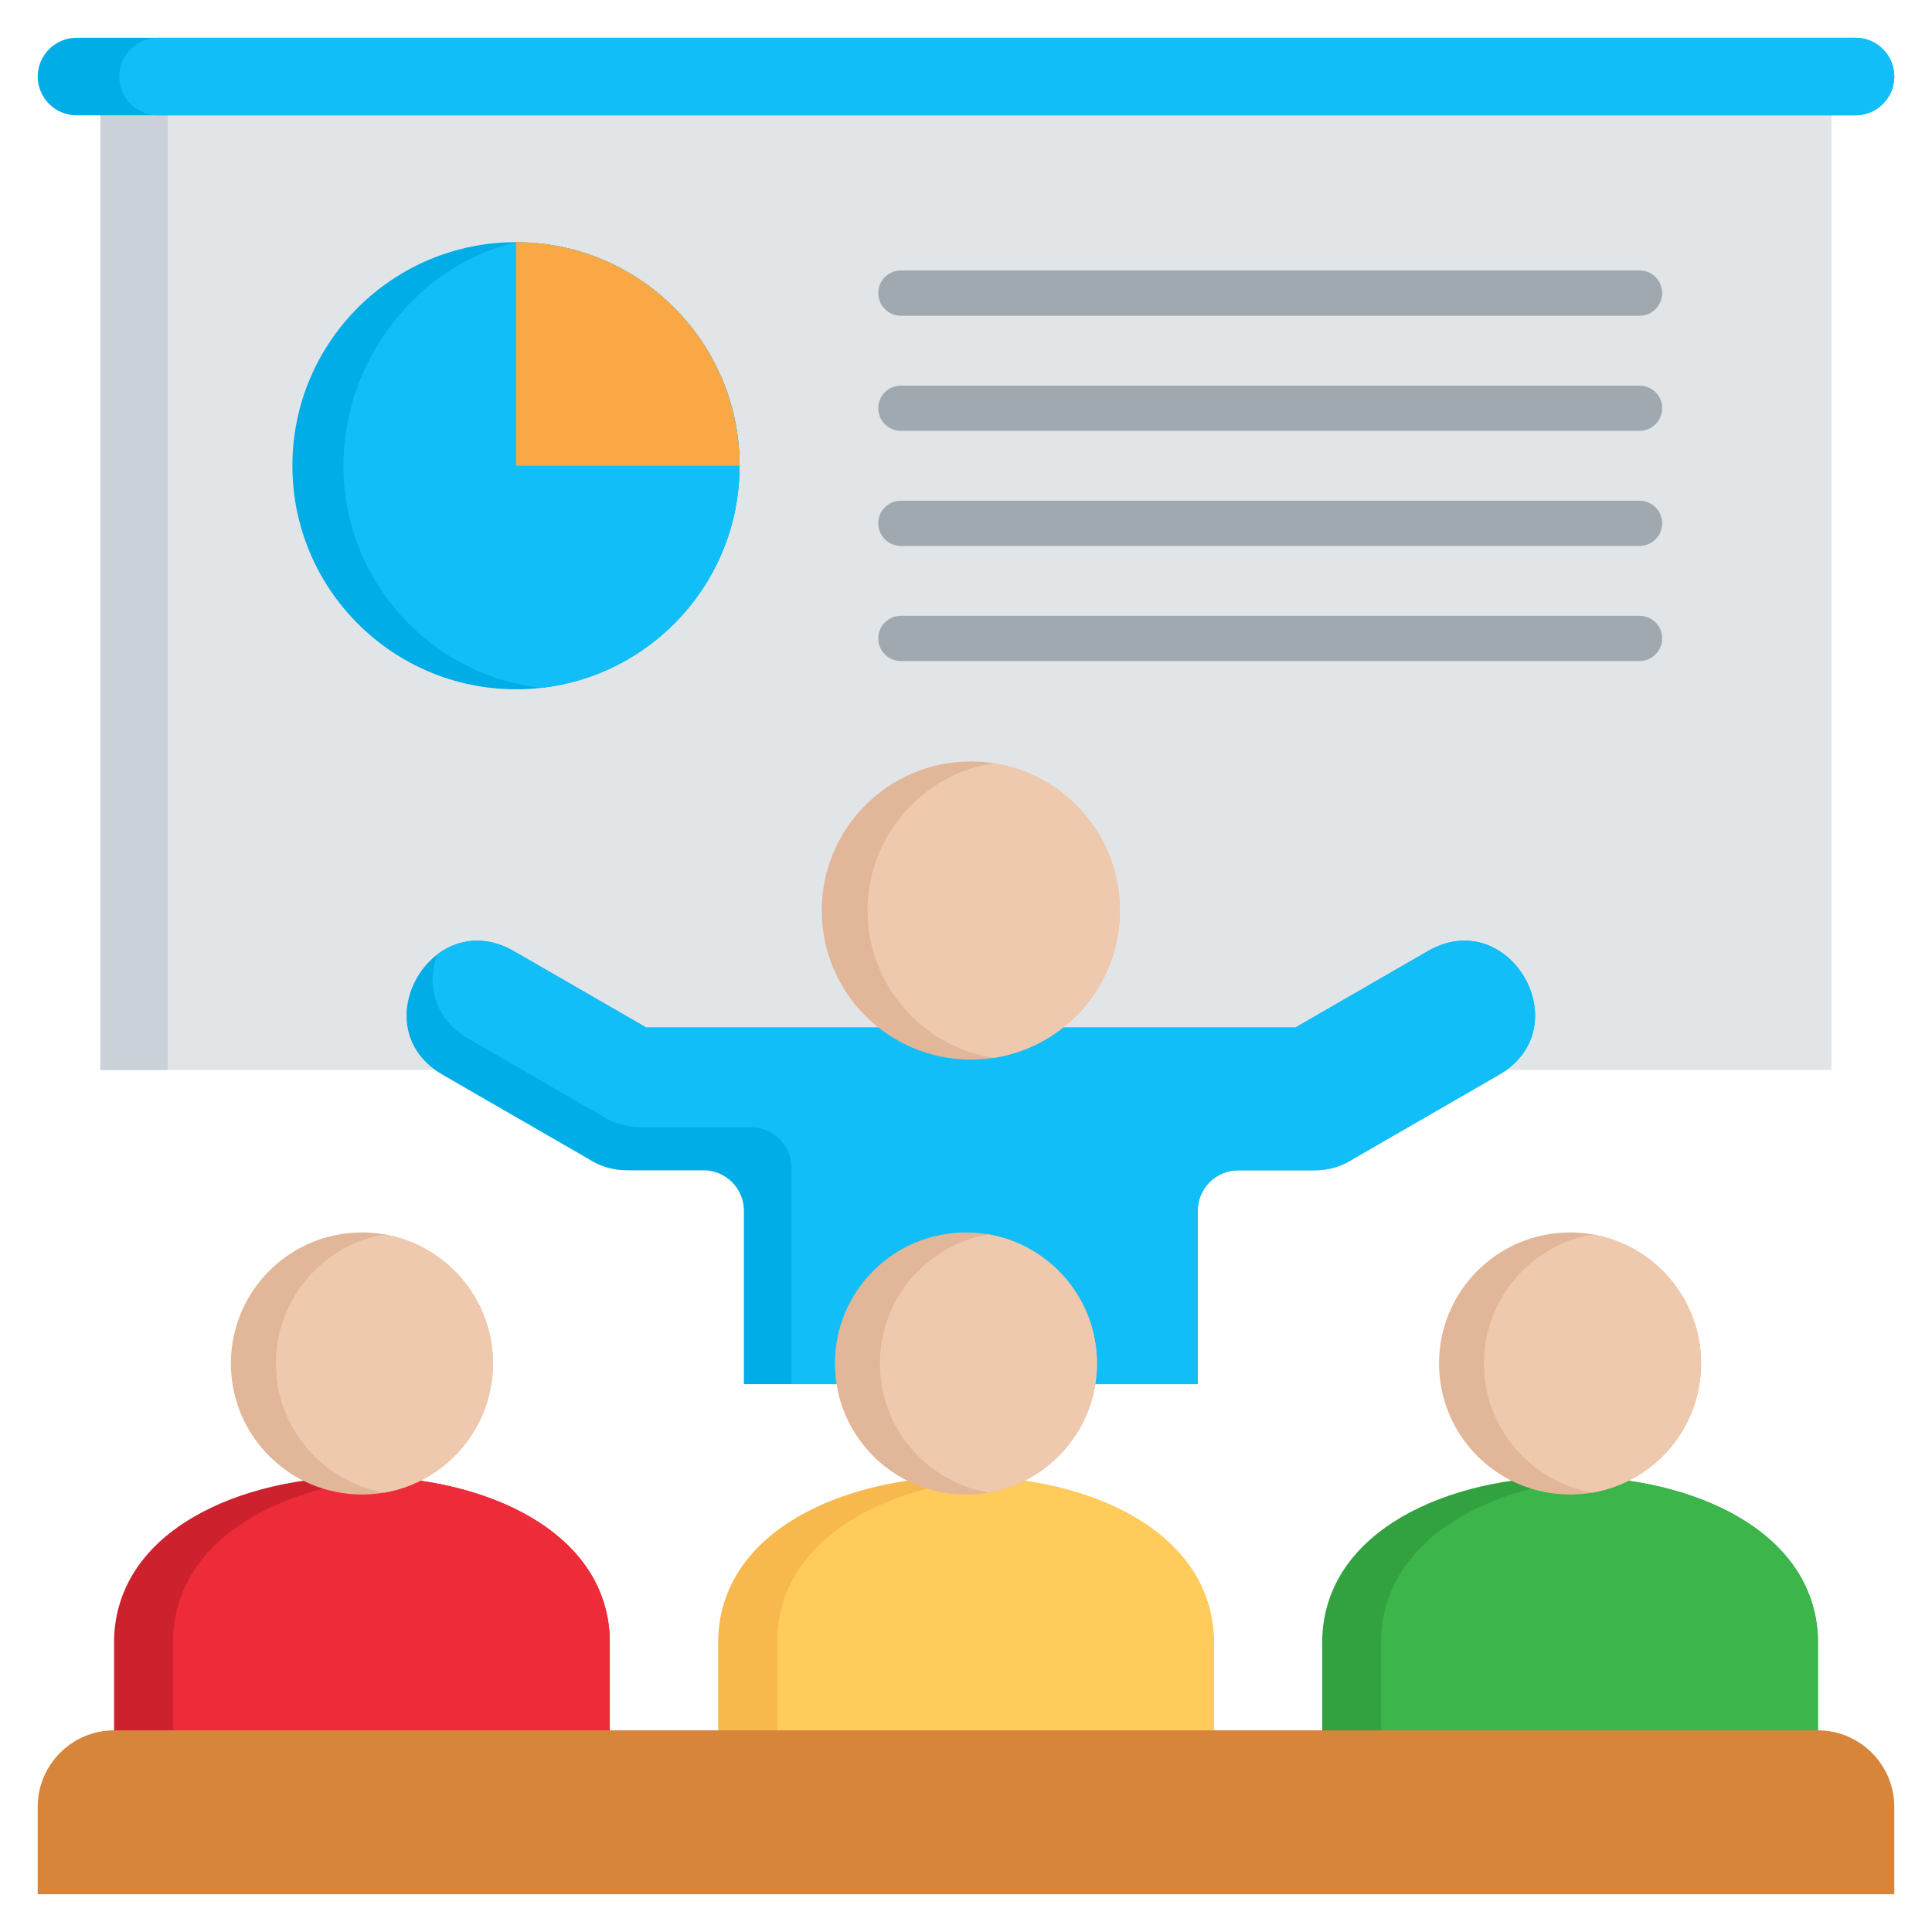 <svg id="Layer_1" viewBox="0 0 512 512" xmlns="http://www.w3.org/2000/svg" data-name="Layer 1"><path d="m26.606 20.271h458.759v263.282h-458.759z" fill="#e2e5e7"/><path d="m26.606 20.271h17.83v263.282h-17.83z" fill="#cad1d8"/><g fill-rule="evenodd"><path d="m166.099 310.142h20.353c5.868 0 10.687 4.791 10.687 10.687v45.978h120.274v-45.978c0-5.896 4.819-10.687 10.687-10.687h20.353c3.713 0 7.313-1.105 10.375-3.146l38.41-22.167c21.657-12.501 2.75-45.269-18.907-32.74l-35.036 20.211h-172.035l-35.036-20.211c-21.657-12.529-40.564 20.24-18.907 32.74l38.409 22.167c3.062 2.041 6.662 3.146 10.375 3.146z" fill="#00ade6"/><path d="m209.724 366.806h107.688v-45.978c0-5.896 4.819-10.687 10.687-10.687h20.353c3.713 0 7.313-1.105 10.375-3.146l38.41-22.167c21.657-12.501 2.75-45.269-18.907-32.74l-35.036 20.211h-172.035l-35.036-20.211c-7.71-4.45-15.052-3.175-20.381.879-2.778 7.71-1.021 16.951 8.391 22.365l35.093 20.268c3.062 2.041 6.662 3.118 10.375 3.118h29.338c5.896 0 10.687 4.819 10.687 10.687v57.401z" fill="#11bef7"/><path d="m257.261 201.802c-21.798 0-39.486 17.688-39.486 39.487s17.688 39.515 39.486 39.515 39.515-17.688 39.515-39.515-17.688-39.487-39.515-39.487z" fill="#e2b698"/><path d="m263.356 280.35c18.935-2.92 33.42-19.304 33.42-39.062s-14.485-36.113-33.42-39.033c-18.936 2.92-33.449 19.304-33.449 39.033s14.513 36.142 33.449 39.062z" fill="#efc9ae"/><path d="m20.285 30.561h471.43c5.669 0 10.29-4.621 10.29-10.29s-4.621-10.261-10.29-10.261h-471.43c-5.669 0-10.29 4.621-10.29 10.261 0 5.669 4.621 10.29 10.29 10.29z" fill="#00ade6"/><path d="m41.885 30.561h449.83c5.669 0 10.29-4.621 10.29-10.29s-4.621-10.261-10.29-10.261h-449.83c-5.669 0-10.29 4.621-10.29 10.261 0 5.669 4.621 10.29 10.29 10.29z" fill="#11bef7"/><path d="m161.592 434.044c-2.069-57.005-129.26-57.005-131.357 0v30.699h131.357z" fill="#cd212d"/><path d="m161.592 434.044c-.963-26.22-28.346-40.365-57.883-42.463-29.509 2.098-56.919 16.243-57.855 42.463v30.699h115.738z" fill="#ee2b39"/><path d="m95.913 326.611c-19.162 0-34.724 15.534-34.724 34.725s15.562 34.724 34.724 34.724 34.725-15.562 34.725-34.724-15.534-34.725-34.725-34.725z" fill="#e2b698"/><path d="m101.866 395.55c16.356-2.835 28.771-17.065 28.771-34.214s-12.416-31.379-28.771-34.214c-16.328 2.835-28.744 17.065-28.744 34.214s12.416 31.379 28.744 34.214z" fill="#efc9ae"/><path d="m321.665 434.044c-2.069-57.005-129.26-57.005-131.329 0v30.699h131.329z" fill="#f7b84e"/><path d="m321.665 434.044c-.936-26.22-28.347-40.365-57.855-42.463-29.537 2.098-56.92 16.243-57.884 42.463v30.699h115.739z" fill="#ffcb5b"/><path d="m255.986 326.611c-19.162 0-34.725 15.534-34.725 34.725s15.562 34.724 34.725 34.724 34.724-15.562 34.724-34.724-15.534-34.725-34.724-34.725z" fill="#e2b698"/><path d="m261.967 395.55c16.328-2.835 28.743-17.065 28.743-34.214s-12.416-31.379-28.743-34.214c-16.356 2.835-28.771 17.065-28.771 34.214s12.416 31.379 28.771 34.214z" fill="#efc9ae"/><path d="m481.765 434.044c-2.098-57.005-129.288-57.005-131.357 0v30.699h131.357z" fill="#32a13f"/><path d="m481.765 434.044c-.964-26.22-28.346-40.365-57.883-42.463-29.537 2.098-56.92 16.243-57.883 42.463v30.699h115.767v-30.699z" fill="#3cb54b"/><path d="m416.086 326.611c-19.19 0-34.724 15.534-34.724 34.725s15.534 34.724 34.724 34.724 34.725-15.562 34.725-34.724-15.562-34.725-34.725-34.725z" fill="#e2b698"/><path d="m422.039 395.55c16.328-2.835 28.772-17.065 28.772-34.214s-12.444-31.379-28.772-34.214c-16.327 2.835-28.771 17.065-28.771 34.214s12.444 31.379 28.771 34.214z" fill="#efc9ae"/><path d="m9.995 501.991h492.01v-23.188c0-11.14-9.128-20.24-20.24-20.24h-451.531c-11.14 0-20.239 9.099-20.239 20.24z" fill="#d6853a"/><path d="m136.761 64.179c32.711 0 59.244 26.532 59.244 59.244s-26.532 59.244-59.244 59.244-59.272-26.504-59.272-59.244 26.532-59.244 59.272-59.244z" fill="#00ade6"/><path d="m143.507 64.576c29.537 3.345 52.498 28.403 52.498 58.847s-22.96 55.531-52.498 58.876c-29.565-3.345-52.498-28.432-52.498-58.876 0-28.035 19.587-53.093 45.751-59.244 2.381.85 4.422.652 6.746.397z" fill="#11bef7"/><path d="m136.761 64.179c32.711 0 59.244 26.532 59.244 59.244h-59.244z" fill="#faa845"/></g><path d="m238.751 83.682c-3.316 0-6.009-2.693-6.009-6.01s2.693-6.009 6.009-6.009h195.761c3.288 0 5.981 2.693 5.981 6.009s-2.693 6.01-5.981 6.01zm0 91.502c-3.316 0-6.009-2.693-6.009-6.009s2.693-5.981 6.009-5.981h195.761c3.288 0 5.981 2.665 5.981 5.981s-2.693 6.009-5.981 6.009zm0-30.501c-3.316 0-6.009-2.693-6.009-6.01s2.693-5.981 6.009-5.981h195.761c3.288 0 5.981 2.665 5.981 5.981s-2.693 6.01-5.981 6.01zm0-30.501c-3.316 0-6.009-2.693-6.009-6.009s2.693-5.981 6.009-5.981h195.761c3.288 0 5.981 2.665 5.981 5.981s-2.693 6.009-5.981 6.009z" fill="#a0a9b0"/></svg>